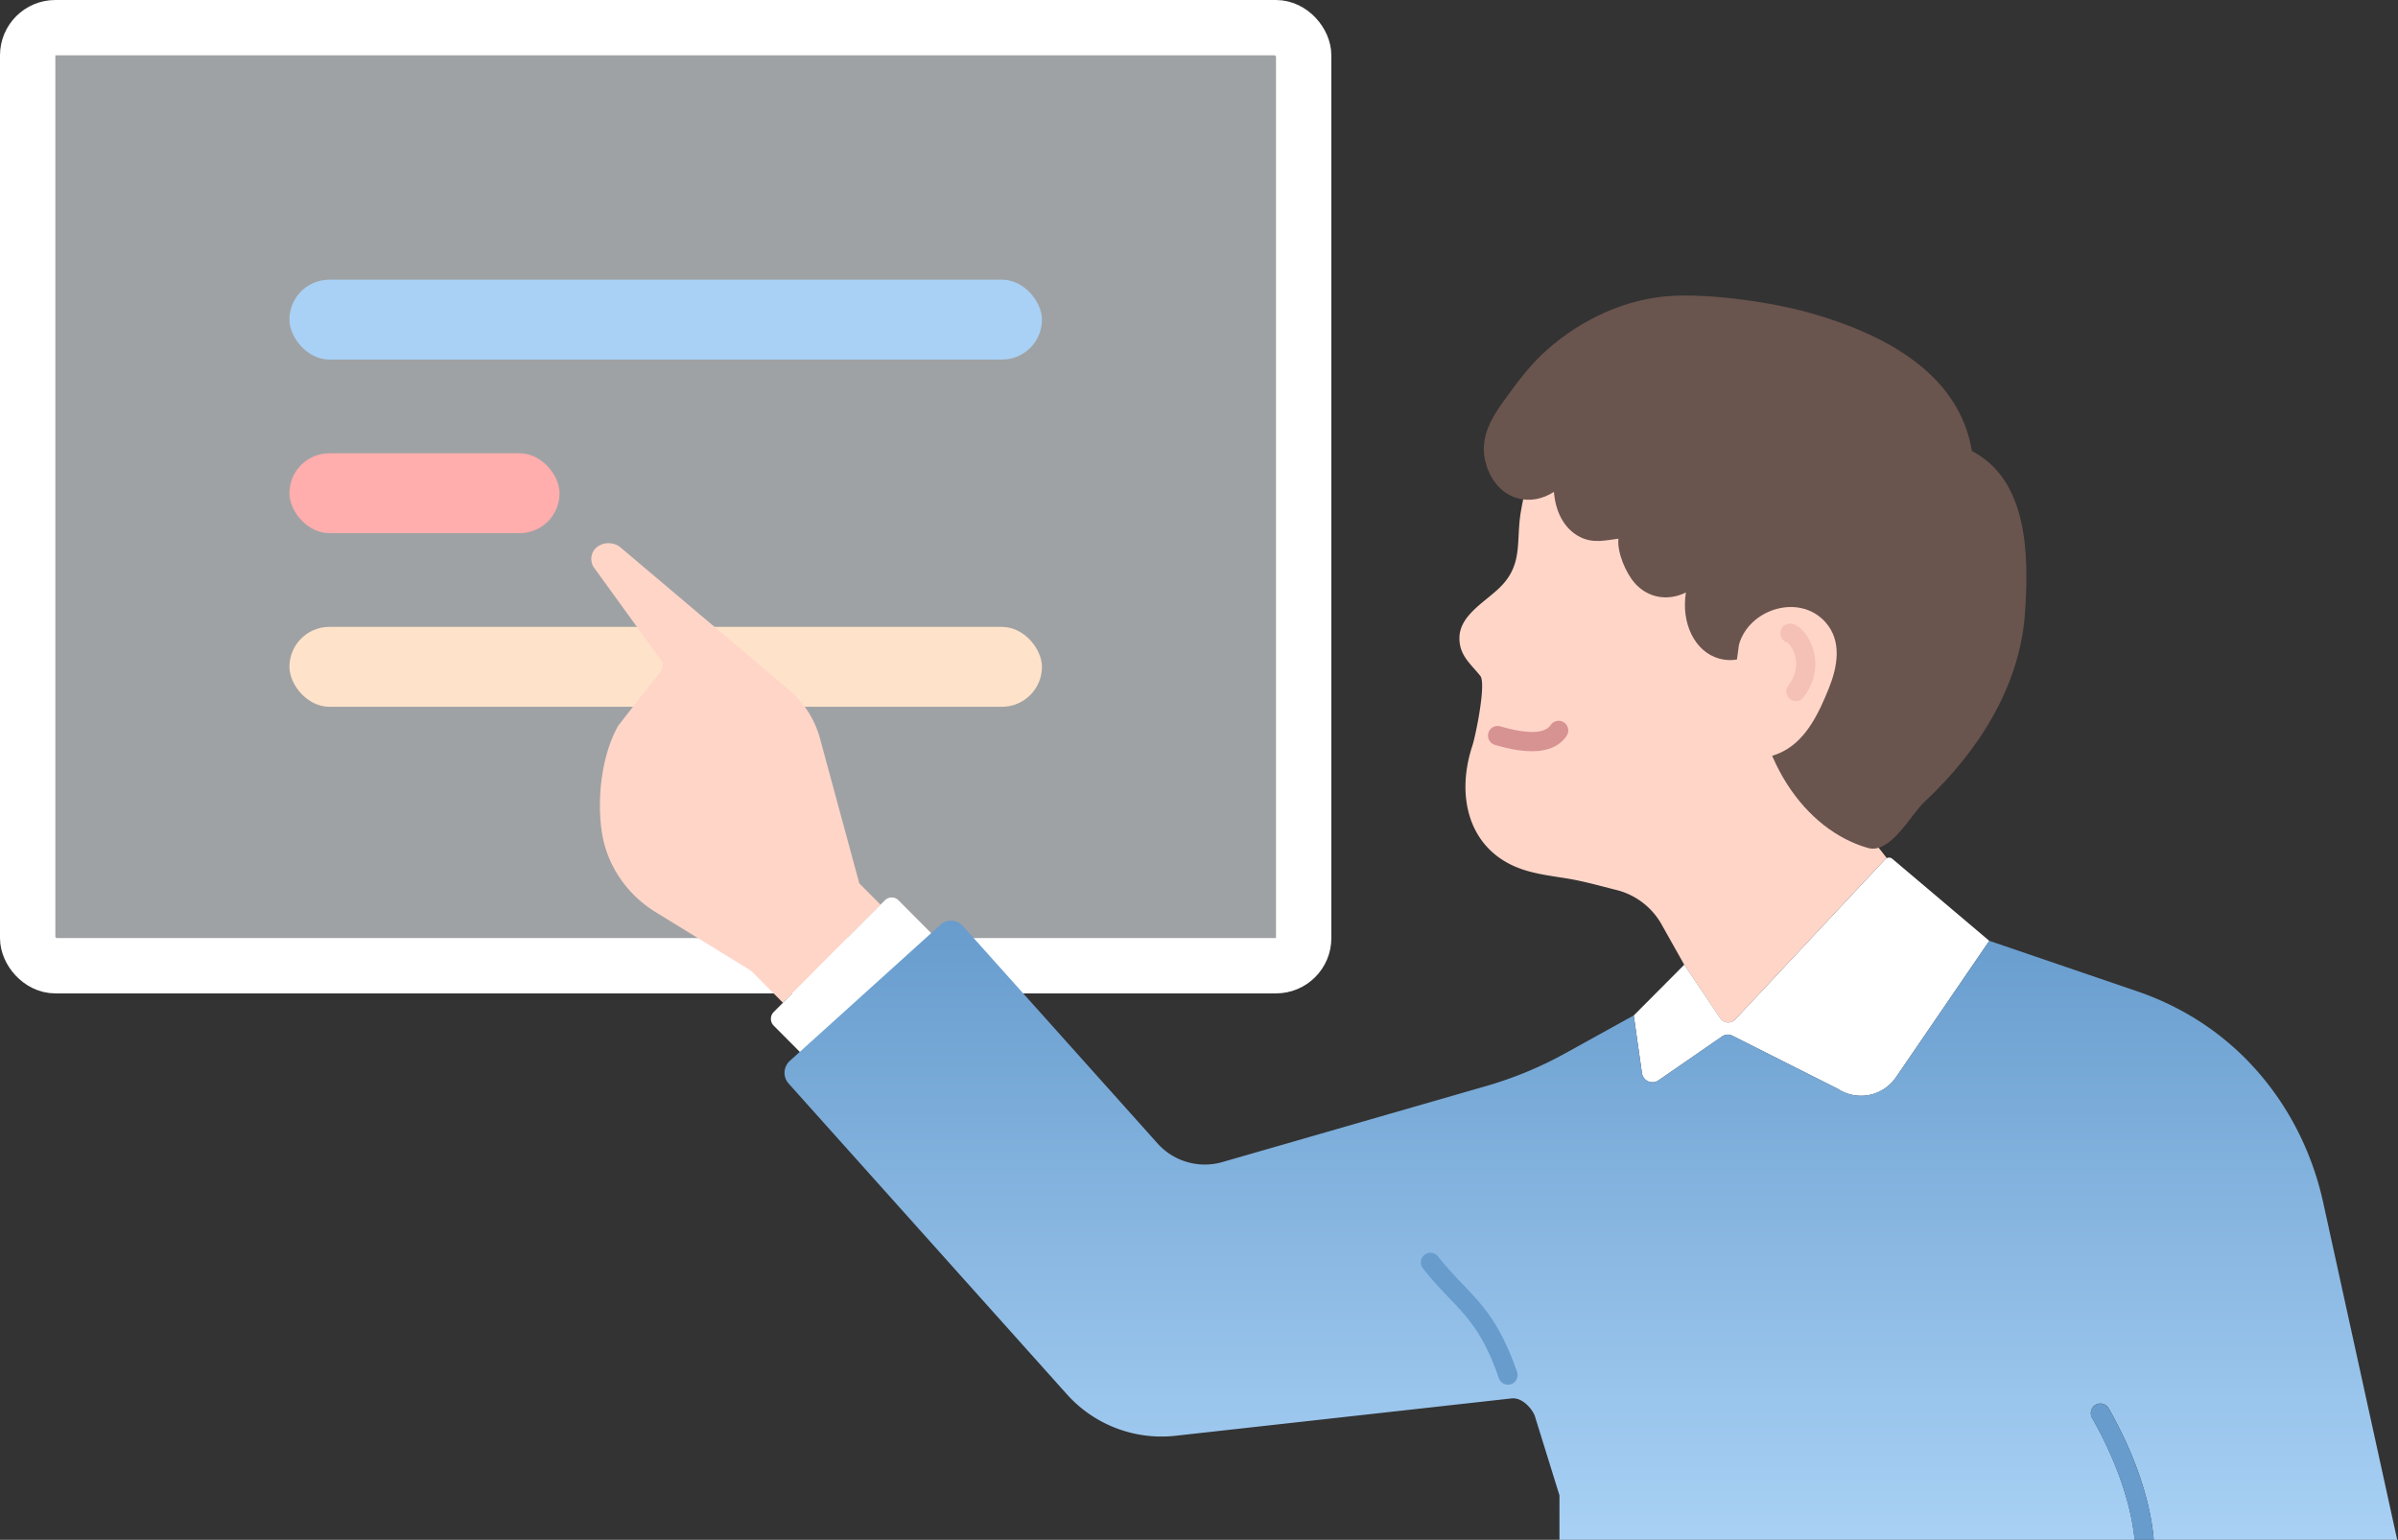 <svg width="260" height="167" viewBox="0 0 260 167" fill="none" xmlns="http://www.w3.org/2000/svg">
    <rect x="0" y="0" width="260" height="167" fill="#333333" stroke="none"/>
    <rect x="3" y="3" width="138.35" height="101.74" rx="3" fill="#9FA2A4" stroke="#fff" stroke-width="6"/>
    <rect x="31.381" y="30.332" width="81.59" height="8.667" rx="4.333" fill="#A9D1F5"/>
    <rect x="31.381" y="49.16" width="29.29" height="8.667" rx="4.333" fill="#FFADAD"/>
    <rect x="31.381" y="67.989" width="81.59" height="8.667" rx="4.333" fill="#FEE2CA"/>
    <g clip-path="url(#fhd8oo5wya)">
        <path d="m188.139 110.56 16.245-17.352a.619.619 0 0 1 .187-.141l-3.893-4.99 8.594-14.355c3.882-6.99 3.924-15.59.119-22.62-5.116-9.453-15.823-11.933-25.702-12.581-1.655-.11-3.321-.094-4.96.146-6.231.926-9.723 5.237-11.79 9.866-.989 2.213-1.629 4.562-2.04 6.953-.526 3.08.218 5.492-1.968 7.904-1.582 1.747-4.674 3.191-4.695 5.796-.015 1.904 1.203 2.788 2.27 4.128.65.842-.515 6.513-.875 7.595-1.78 5.43-.395 10.928 4.669 13.089 1.754.748 3.68.968 5.549 1.271 1.837.293 3.607.806 5.413 1.256a7.777 7.777 0 0 1 4.83 3.625l2.52 4.483 3.903 5.807a1.038 1.038 0 0 0 1.619.13l.005-.01z" fill="#FFD5C8"/>
        <path d="M205.186 93.15a.566.566 0 0 0-.615-.078.543.543 0 0 0-.187.141l-16.245 17.352a1.037 1.037 0 0 1-1.619-.131l-3.903-5.806-5.481 5.508.89 6.252a1.15 1.15 0 0 0 1.79.79l6.928-4.787c.057-.042.125-.068.188-.094.275-.121.593-.115.869.021l2.535 1.276 8.937 4.504a4.585 4.585 0 0 0 6.298-1.261l10.118-14.793-10.503-8.888v-.006z" fill="#fff"/>
        <path d="M166.081 81.474c-1.572 0-3.144-.444-3.987-.685a1.048 1.048 0 0 1-.719-1.292 1.043 1.043 0 0 1 1.286-.722c1.114.314 4.513 1.276 5.47-.141a1.04 1.04 0 0 1 1.447-.277c.474.324.599.973.276 1.454-.864 1.281-2.316 1.663-3.768 1.663h-.005z" fill="#D79292"/>
        <path d="M213.805 48.93c-1.103-6.622-6.475-11.848-17.582-14.997-4.07-1.151-10.629-2.087-14.949-1.841-4.96.282-9.697 2.495-13.424 5.743-1.915 1.67-3.326 3.6-4.804 5.645-1.54 2.134-2.748 4.316-1.863 7.052.557 1.72 1.738 3.055 3.352 3.51 1.338.376 2.732.089 3.95-.696.141 1.957.989 3.955 2.801 4.88 1.436.738 2.748.377 4.19.2-.156 1.475.796 3.709 1.769 4.812 1.437 1.638 3.628 1.983 5.549 1.015-.536 3.327.947 6.424 3.591 7.172 1.25.356 2.546.126 3.706-.539-.151 11.478 5.768 19.194 12.44 21.082 2.447.69 4.633-3.604 6.116-4.99 5.715-5.331 10.322-12.393 10.9-20.37.473-6.535.307-14.544-5.747-17.688l.005.01z" fill="#6A544E"/>
        <path d="M188.546 69.913c1.087-3.881 6.568-5.602 9.384-2.422 1.817 2.05 1.296 4.85.354 7.177-1.036 2.559-2.368 5.467-4.908 6.801-1.999 1.052-4.336 1.005-6.465.398" fill="#FFD5C8"/>
        <path d="M194.724 76.044a1.06 1.06 0 0 1-.62-.204c-.463-.345-.562-.999-.218-1.464.926-1.261.931-2.386.775-3.108-.198-.905-.692-1.465-.869-1.585a1.042 1.042 0 0 1-.734-1.208 1.036 1.036 0 0 1 1.223-.822c.942.189 1.77 1.319 2.171 2.355.416 1.077.853 3.238-.89 5.613a1.04 1.04 0 0 1-.838.423z" fill="#F5C1B7"/>
        <path d="m93.164 95.792-4.258-15.699a10.506 10.506 0 0 0-3.336-5.252L67.316 59.404a2.07 2.07 0 0 0-2.41-.194 1.65 1.65 0 0 0-.438 2.438l7.173 9.908c.276.377.265.894-.02 1.26l-4.592 5.896c-1.65 2.924-2.337 7.35-1.806 11.326.495 3.688 2.686 6.926 5.84 8.872l10.374 6.377 3.456 3.473 10.582-10.635-2.311-2.322v-.01z" fill="#FFD5C8"/>
        <path d="m101.617 101.866-4.2-4.222a1.04 1.04 0 0 0-1.474 0l-.473.476-10.582 10.635-1 1.005a1.051 1.051 0 0 0 0 1.48l4.2 4.222c.204.204.532.204.735 0l12.789-12.854a.522.522 0 0 0 0-.737l.005-.005z" fill="#fff"/>
        <path d="M227.213 152.363c.5-.288 1.135-.11 1.421.387 3.362 5.916 4.7 11.095 4.908 14.642h26.457l-8.088-36.87c-1.77-8.213-6.637-15.5-13.736-19.941a30.773 30.773 0 0 0-6.434-3.06l-16.052-5.483-10.119 14.794a4.587 4.587 0 0 1-6.298 1.261l-8.937-4.504-2.534-1.277a1.013 1.013 0 0 0-.87-.02c-.062.026-.13.052-.187.094l-6.928 4.786a1.149 1.149 0 0 1-1.79-.79l-.89-6.251-7.433 4.112a41.427 41.427 0 0 1-8.547 3.541l-28.622 8.25a6.883 6.883 0 0 1-7.037-2.03l-21.101-23.572a1.721 1.721 0 0 0-2.436-.13l-16.328 14.762a1.742 1.742 0 0 0-.13 2.448l29.694 33.172.469.523a13.769 13.769 0 0 0 11.721 4.519l36.518-4.059c1.218-.131 2.301 1.266 2.514 1.93l2.665 8.585v5.205h62.388c-.224-3.374-1.614-8.292-4.638-13.607a1.053 1.053 0 0 1 .385-1.428l-.005.011z" fill="url(#ys0rqu4y0b)"/>
        <path d="M228.634 152.755a1.037 1.037 0 0 0-1.421-.387c-.5.288-.671.926-.385 1.428 3.019 5.315 4.414 10.232 4.638 13.607h2.082c-.209-3.547-1.546-8.726-4.909-14.643l-.005-.005zM163.499 150.181c-.432 0-.833-.272-.984-.701-1.666-4.807-3.316-6.533-5.403-8.72-.89-.931-1.811-1.899-2.832-3.191a1.047 1.047 0 0 1 .172-1.47 1.04 1.04 0 0 1 1.463.172c.958 1.214 1.842 2.145 2.701 3.04 2.171 2.275 4.05 4.242 5.866 9.479a1.054 1.054 0 0 1-.64 1.334.98.98 0 0 1-.343.057z" fill="#679CCD"/>
    </g>
    <defs>
        <linearGradient id="ys0rqu4y0b" x1="172.53" y1="99.858" x2="172.53" y2="167.392" gradientUnits="userSpaceOnUse">
            <stop stop-color="#679CCD"/>
            <stop offset="1" stop-color="#A9D1F5"/>
        </linearGradient>
        <clipPath id="fhd8oo5wya">
            <path fill="#fff" transform="translate(64.11 32.055)" d="M0 0h195.89v135.342H0z"/>
        </clipPath>
    </defs>
</svg>
